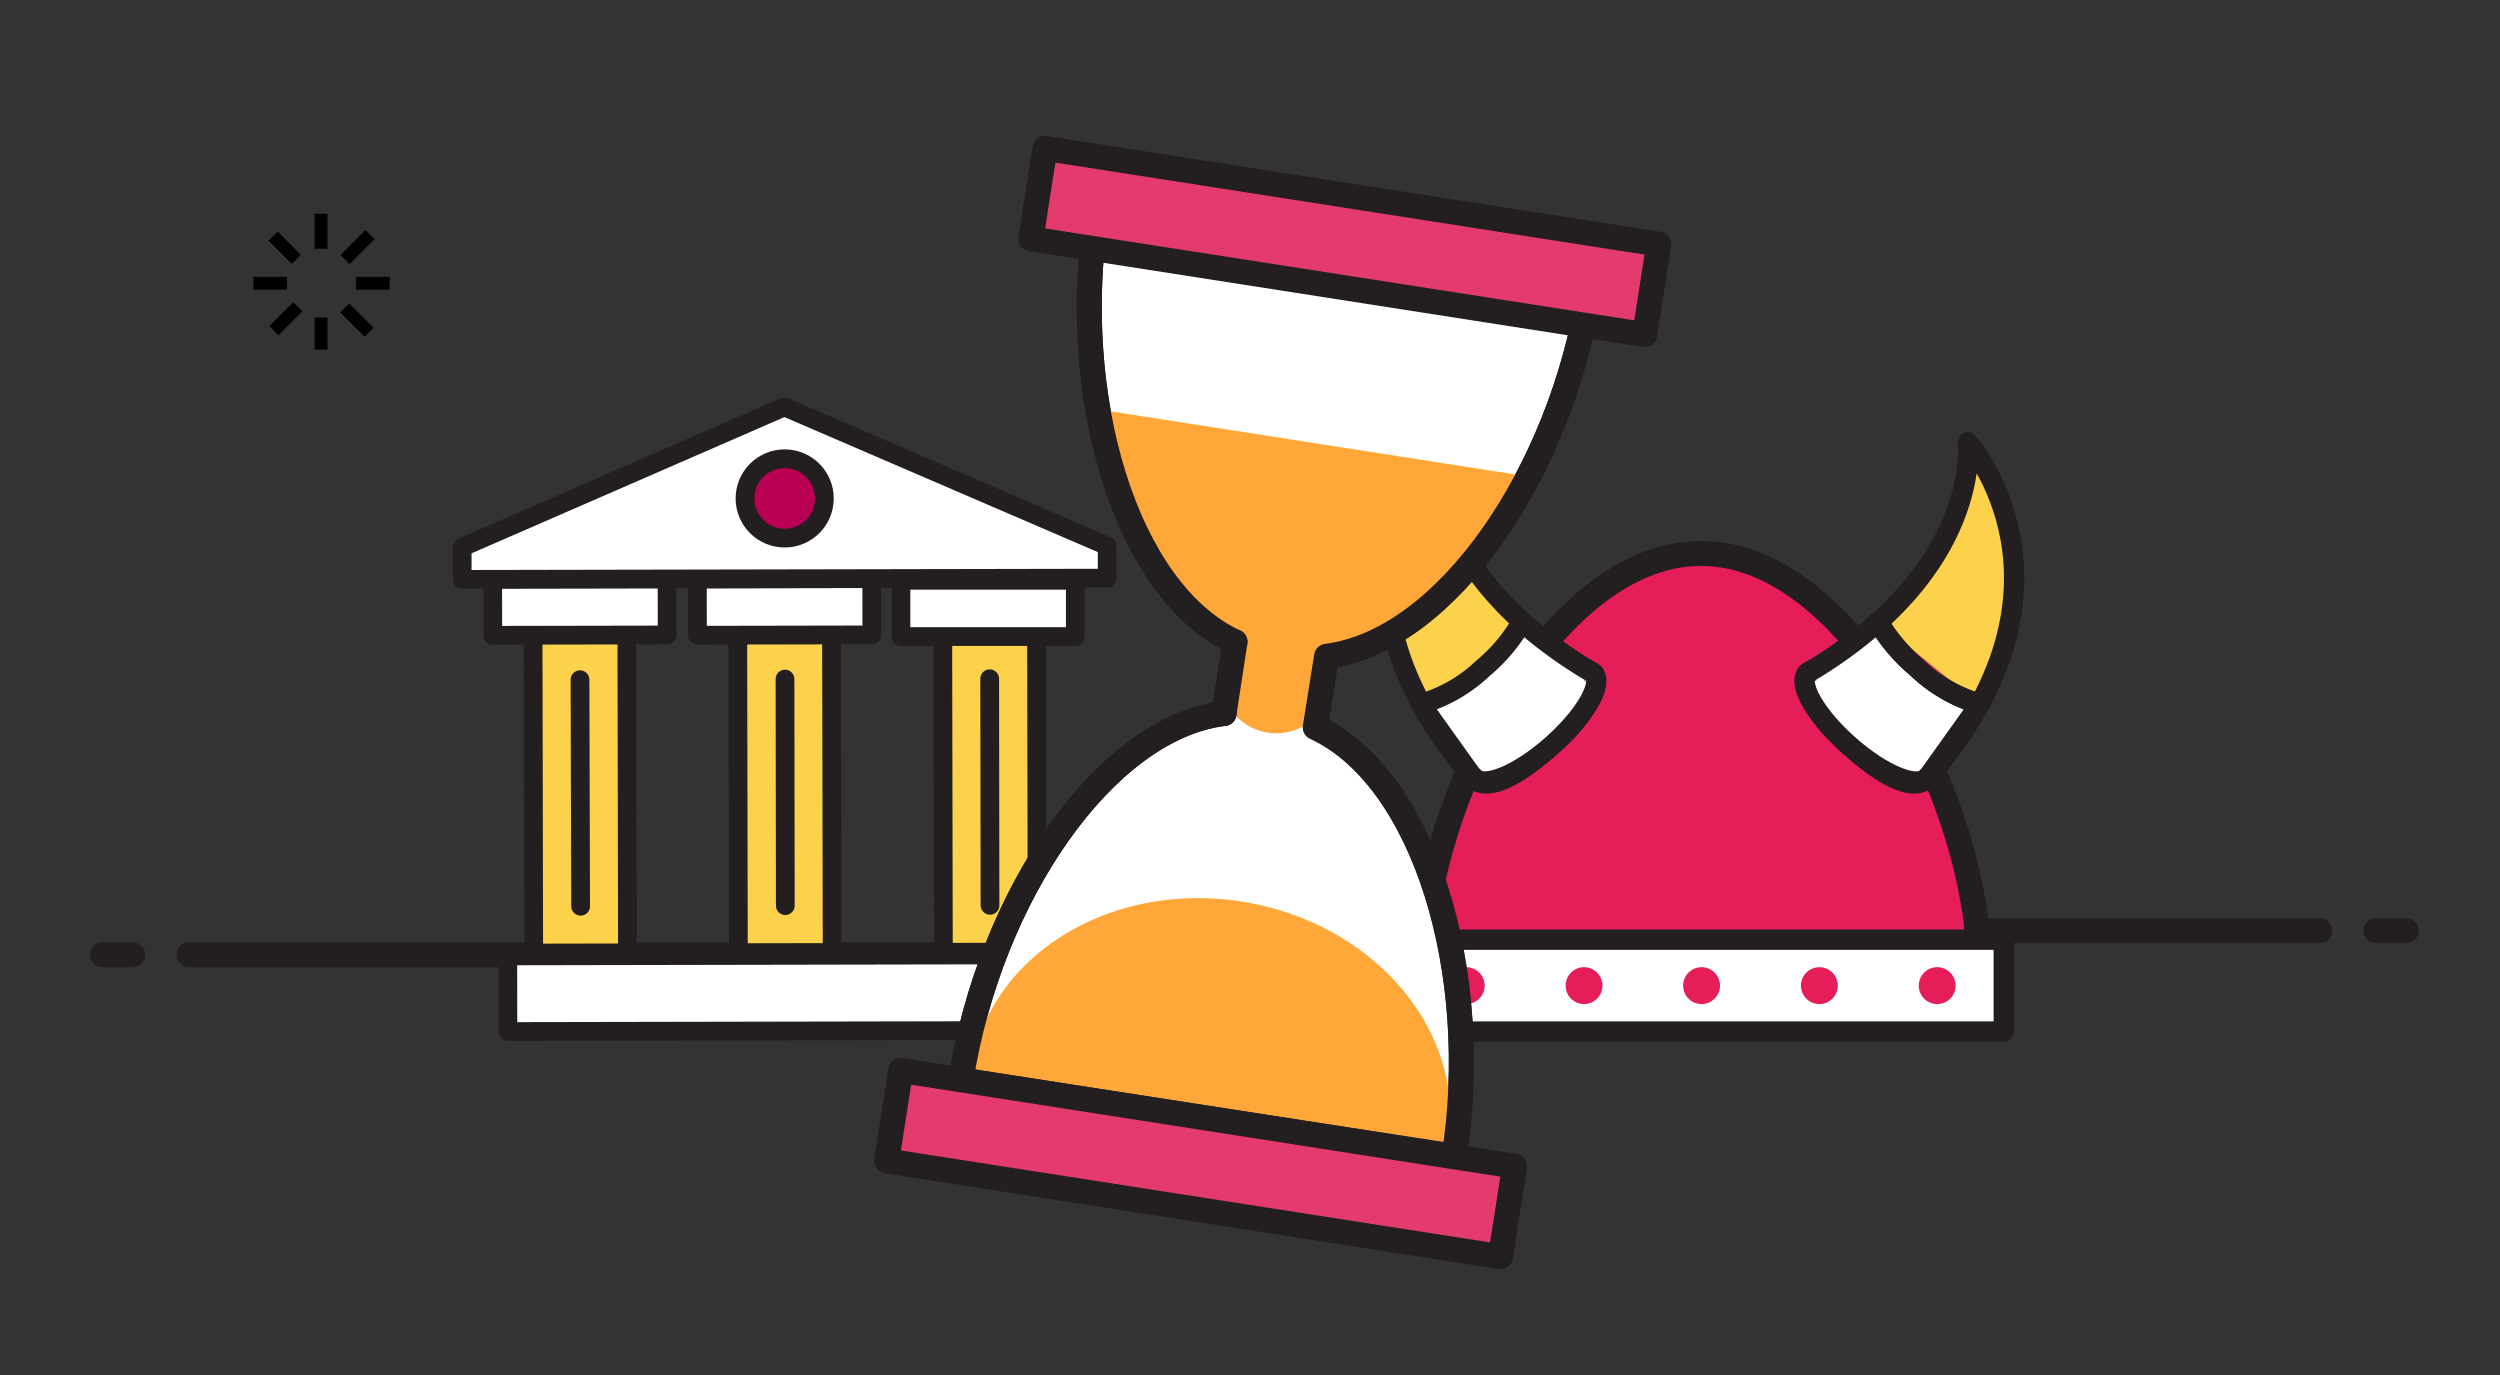 <svg xmlns="http://www.w3.org/2000/svg" viewBox="0 0 80 44"><rect x="0" y="0" width="80" height="44" fill="#333333" stroke="none"/><defs><style>.cls-1,.cls-5,.cls-8{fill:#fff;}.cls-1,.cls-10,.cls-11,.cls-13,.cls-2,.cls-3,.cls-4,.cls-5,.cls-7,.cls-8,.cls-9{stroke:#231f20;stroke-linecap:round;stroke-linejoin:round;}.cls-1,.cls-11,.cls-13,.cls-2{stroke-width:0.8px;}.cls-2,.cls-6{fill:#e51d59;}.cls-3{fill:#e45153;stroke-width:0.66px;}.cls-4,.cls-7{fill:#fcd14b;}.cls-4,.cls-5{stroke-width:0.65px;}.cls-10,.cls-7,.cls-8,.cls-9{stroke-width:0.6px;}.cls-11,.cls-14,.cls-9{fill:none;}.cls-10{fill:#ba0053;}.cls-12{fill:#ffa839;}.cls-13{fill:#e33b6d;}</style></defs><g id="Layer_1" data-name="Layer 1"><line class="cls-1" x1="40.68" y1="29.78" x2="74.23" y2="29.78"/><line class="cls-1" x1="77" y1="29.78" x2="76.03" y2="29.78"/><line class="cls-1" x1="36.71" y1="30.55" x2="6.05" y2="30.55"/><line class="cls-1" x1="3.28" y1="30.55" x2="4.25" y2="30.55"/><path class="cls-2" d="M54.43,17.71c-4.91,0-8.89,8.2-8.89,13.11H63.32C63.32,25.91,59.34,17.71,54.43,17.71Z"/><ellipse class="cls-3" cx="49.06" cy="23.23" rx="2.55" ry="0.85" transform="translate(-3.16 38.05) rotate(-41.18)"/><path class="cls-4" d="M51,21.55c-5.66-3.34-5.13-7.4-5.13-7.4s-4.09,4.6,1.29,10.76"/><path class="cls-5" d="M45.46,22.53a4.83,4.83,0,0,0,2-1.15A5.45,5.45,0,0,0,48.7,19.9,14.51,14.51,0,0,0,51,21.55s.39.79-1.5,2.44-2.34.92-2.34.92Z"/><path class="cls-5" d="M51,21.55c.31.35-.3,1.39-1.36,2.32s-2.17,1.39-2.48,1"/><ellipse class="cls-3" cx="59.75" cy="23.23" rx="0.85" ry="2.55" transform="translate(2.93 52.9) rotate(-48.82)"/><path class="cls-4" d="M57.83,21.55c5.66-3.34,5.14-7.4,5.14-7.4s4.08,4.6-1.3,10.76"/><path class="cls-5" d="M63.36,22.53a4.83,4.83,0,0,1-2-1.15,5.71,5.71,0,0,1-1.26-1.48,14.51,14.51,0,0,1-2.28,1.65s-.38.79,1.5,2.44,2.34.92,2.34.92Z"/><path class="cls-3" d="M63.36,22.53a4.83,4.83,0,0,1-2-1.15,5.71,5.71,0,0,1-1.26-1.48"/><path class="cls-5" d="M57.83,21.55c-.31.35.3,1.39,1.36,2.32s2.17,1.39,2.48,1"/><rect class="cls-5" x="44.78" y="30.07" width="19.34" height="2.94"/><circle class="cls-6" cx="54.45" cy="31.54" r="0.59"/><circle class="cls-6" cx="50.69" cy="31.54" r="0.59"/><circle class="cls-6" cx="46.92" cy="31.54" r="0.59"/><circle class="cls-6" cx="58.22" cy="31.54" r="0.59"/><circle class="cls-6" cx="61.99" cy="31.54" r="0.59"/><rect class="cls-7" x="17.07" y="20.25" width="3" height="10.25" transform="translate(-0.05 0.03) rotate(-0.11)"/><rect class="cls-8" x="15.77" y="18.53" width="5.58" height="1.8" transform="translate(-0.04 0.03) rotate(-0.11)"/><rect class="cls-7" x="23.62" y="20.23" width="3" height="10.25" transform="translate(-0.05 0.05) rotate(-0.11)"/><rect class="cls-8" x="22.32" y="18.52" width="5.58" height="1.8" transform="translate(-0.04 0.05) rotate(-0.11)"/><rect class="cls-8" x="16.25" y="30.57" width="17.76" height="2.42" transform="translate(-0.06 0.05) rotate(-0.11)"/><rect class="cls-7" x="30.18" y="20.22" width="3" height="10.25" transform="translate(-0.05 0.06) rotate(-0.11)"/><rect class="cls-8" x="28.87" y="18.51" width="5.58" height="1.8" transform="matrix(1, 0, 0, 1, -0.04, 0.06)"/><polygon class="cls-8" points="35.43 18.5 14.79 18.54 14.79 17.51 25.1 13.02 35.43 17.47 35.43 18.5"/><line class="cls-9" x1="18.58" y1="29" x2="18.56" y2="21.75"/><line class="cls-9" x1="25.13" y1="28.98" x2="25.12" y2="21.73"/><line class="cls-9" x1="31.68" y1="28.97" x2="31.67" y2="21.72"/><circle class="cls-10" cx="25.11" cy="15.95" r="1.27"/><line class="cls-11" x1="39.37" y1="21.53" x2="39.01" y2="23.82"/><path class="cls-1" d="M42.09,23.28,42.45,21c3.82-.48,7.5-5.86,8.42-11.73L35.09,6.8c-.92,5.88.94,12.12,4.43,13.74l-.35,2.29c-3.82.47-7.5,5.85-8.42,11.73L46.53,37C47.45,31.15,45.59,24.9,42.09,23.28Z"/><path class="cls-12" d="M48.92,15.25,35.14,13.1a11.33,11.33,0,0,0,3.27,6.4h-.09a6.07,6.07,0,0,1,1,1,1.65,1.65,0,0,0-.21.81,1.77,1.77,0,1,0,3.49.55,1.82,1.82,0,0,0,.05-.86,5.52,5.52,0,0,1,1.24-.63h-.09A11.32,11.32,0,0,0,48.92,15.25Z"/><path class="cls-12" d="M40.7,36.73c1.79.28,3.57.54,5.35.83a6.16,6.16,0,0,0,.29-1c.56-3.6-2.4-7.05-6.61-7.71s-8.08,1.73-8.64,5.33a6.83,6.83,0,0,0,0,1Q35.86,36,40.7,36.73Z"/><line class="cls-11" x1="39.52" y1="20.54" x2="39.17" y2="22.83"/><path class="cls-11" d="M39.17,22.83c-3.82.47-7.5,5.85-8.42,11.73L46.53,37c.92-5.87-.94-12.12-4.44-13.74L42.45,21c3.82-.48,7.5-5.86,8.42-11.73L35.09,6.8c-.92,5.88.94,12.12,4.43,13.74"/><rect class="cls-13" x="33.09" y="6.26" width="19.88" height="2.93" transform="translate(1.71 -6.54) rotate(8.87)"/><rect class="cls-13" x="28.48" y="35.77" width="19.88" height="2.93" transform="translate(6.2 -5.48) rotate(8.87)"/><rect x="10.07" y="10.16" width="0.41" height="1.03"/><rect x="10.07" y="6.84" width="0.41" height="1.12"/><rect x="8.11" y="8.86" width="1.07" height="0.41"/><rect x="11.39" y="8.86" width="1.08" height="0.41"/><rect x="8.61" y="9.99" width="1.08" height="0.41" transform="translate(-4.53 9.46) rotate(-45)"/><rect x="10.88" y="7.7" width="1.13" height="0.41" transform="translate(-2.24 10.41) rotate(-45)"/><rect x="8.91" y="7.4" width="0.41" height="1.05" transform="translate(-2.94 8.77) rotate(-45)"/><rect x="11.22" y="9.69" width="0.41" height="1.1" transform="translate(-3.9 11.08) rotate(-45)"/><rect class="cls-14" width="80" height="44"/></g></svg>